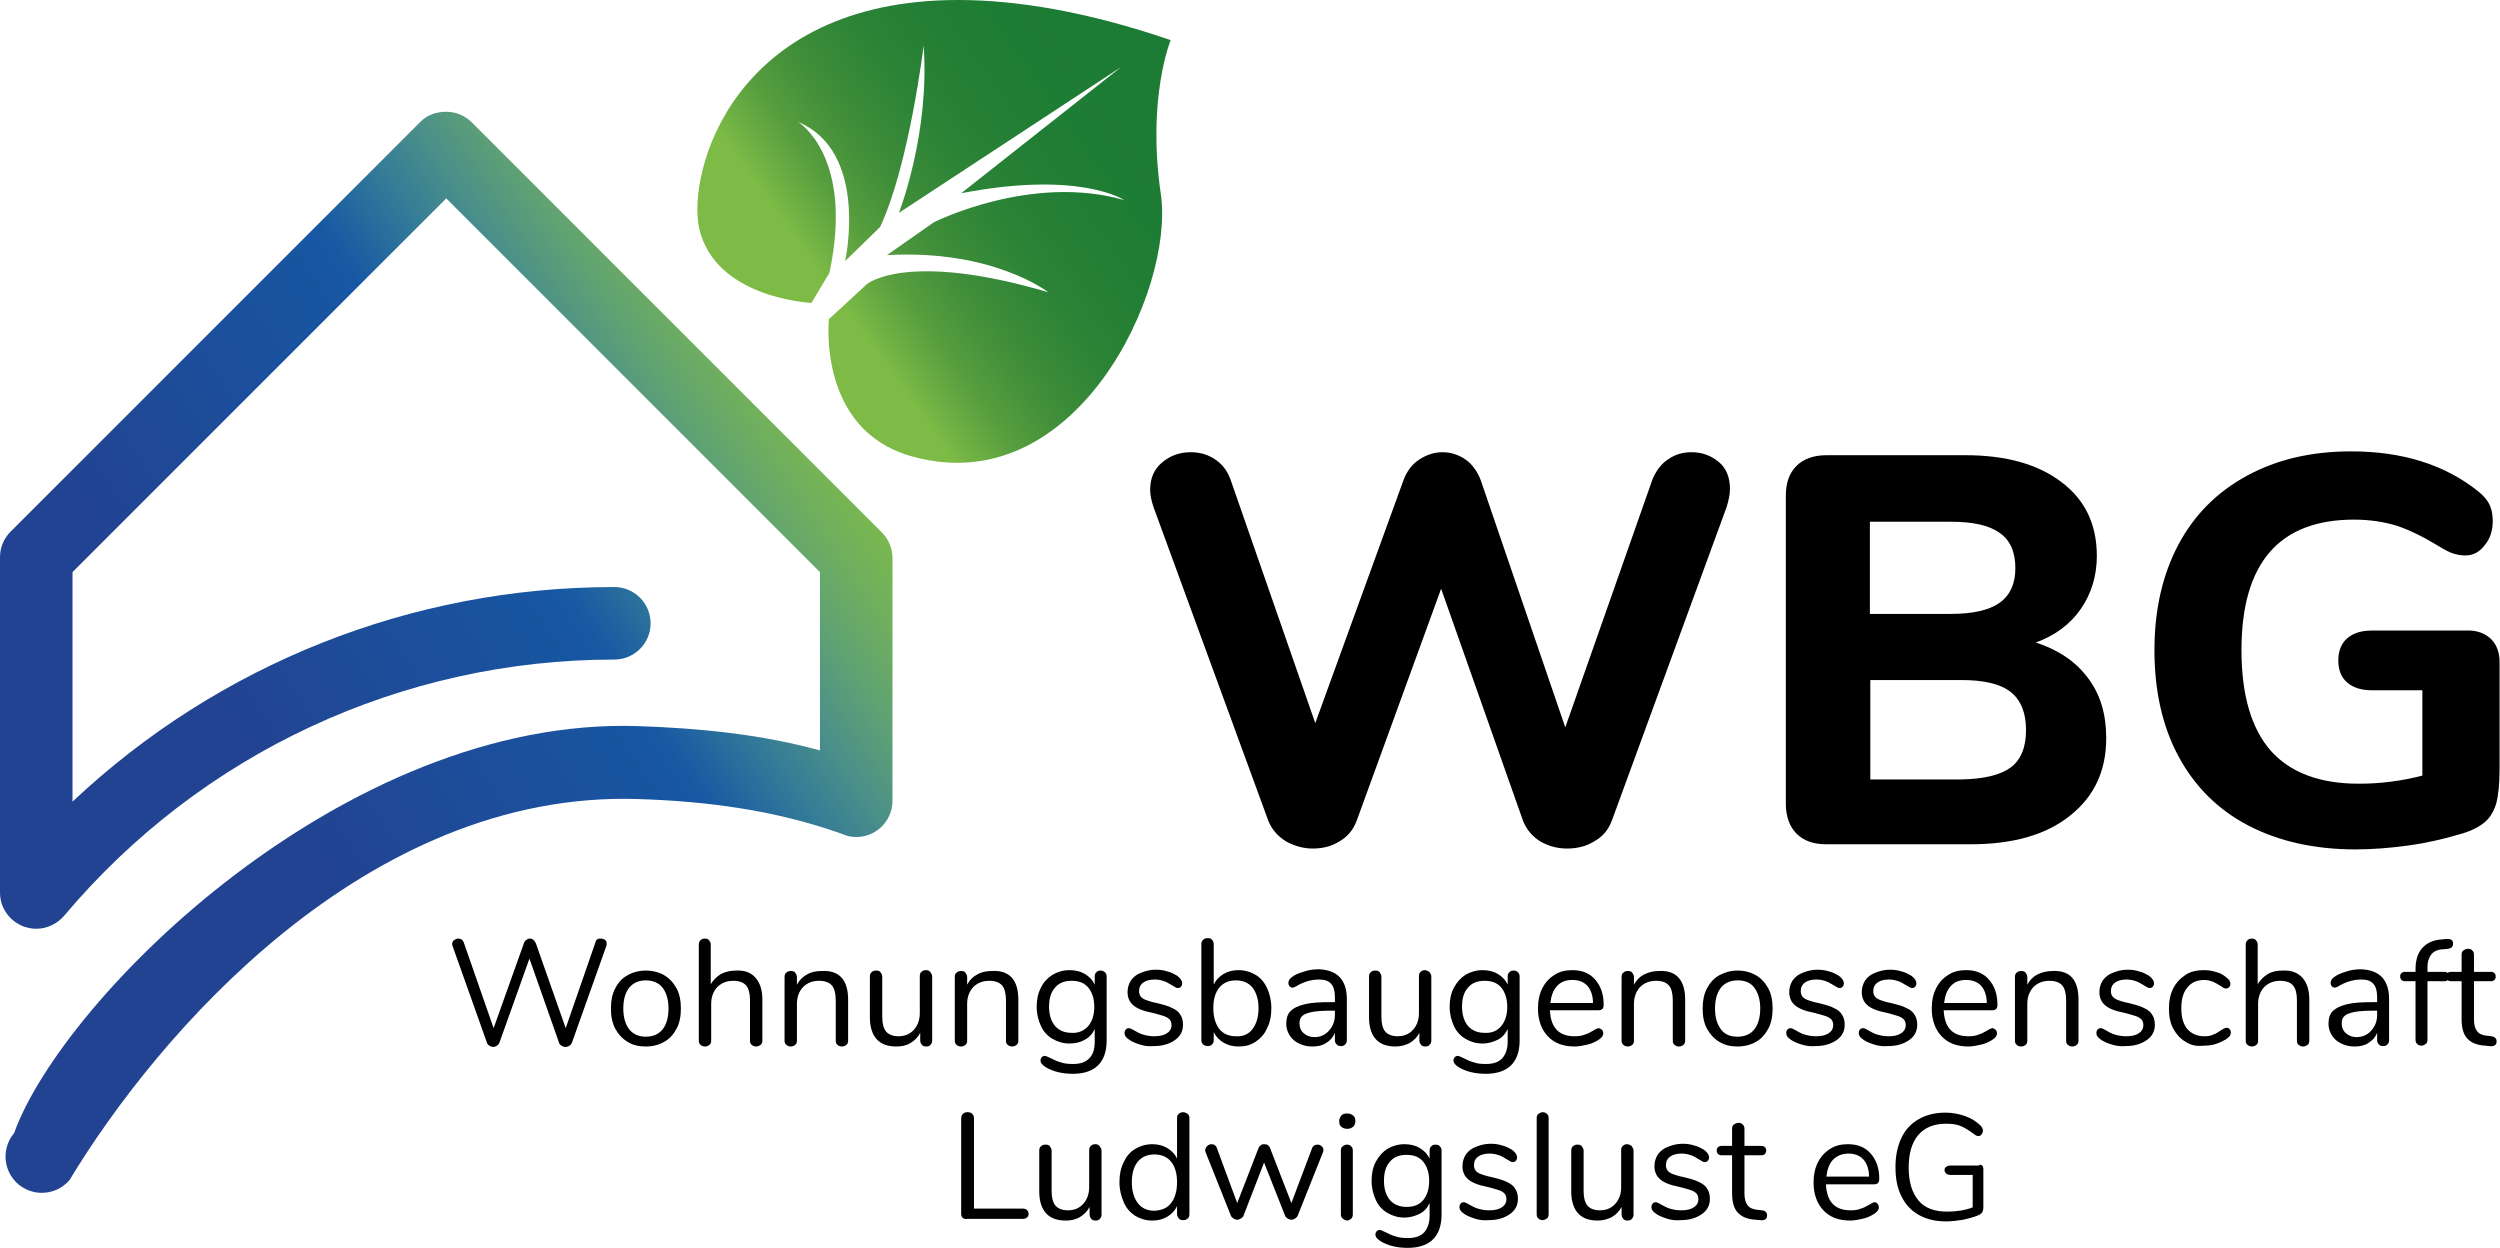 <?xml version="1.0" encoding="UTF-8"?>
<svg xmlns="http://www.w3.org/2000/svg" xmlns:xlink="http://www.w3.org/1999/xlink" version="1.1" id="Ebene_1" x="0px" y="0px" width="586px" height="292.5px" viewBox="0 0 586 292.5" style="enable-background:new 0 0 586 292.5;" xml:space="preserve">
<style type="text/css">
	
		.st0{clip-path:url(#SVGID_00000017485569430500786200000005374162213522219665_);fill:url(#SVGID_00000056389361829497598410000016284364430618309552_);}
	
		.st1{clip-path:url(#SVGID_00000017518547851900823990000002163270129524307892_);fill:url(#SVGID_00000024688707264738065130000012136716545738446761_);}
</style>
<g>
	<g>
		<path d="M391.1,107.6c1.6-1.1,3.4-1.6,5.4-1.6c2.5,0,4.6,0.8,6.4,2.3c1.8,1.5,2.6,3.7,2.6,6.3c0,1.3-0.3,2.7-0.8,4.3l-26.9,73.5    c-0.8,2.1-2.1,3.7-4.1,4.8c-1.9,1.2-4.1,1.7-6.4,1.7c-2.3,0-4.4-0.6-6.3-1.7c-1.9-1.2-3.2-2.8-4-4.8L337.8,138L318,192.4    c-0.8,2.1-2.1,3.7-4,4.8c-1.9,1.2-4,1.7-6.3,1.7c-2.2,0-4.3-0.6-6.3-1.7c-1.9-1.2-3.3-2.8-4.1-4.8l-26.9-73.5    c-0.5-1.5-0.8-2.8-0.8-4.1c0-2.7,0.9-4.8,2.8-6.4c1.9-1.6,4.1-2.4,6.7-2.4c2.1,0,3.9,0.5,5.6,1.6c1.7,1.1,2.9,2.6,3.7,4.7    l19.9,57.2l20.7-57c0.8-2.1,2-3.7,3.7-4.8c1.7-1.1,3.5-1.7,5.4-1.7c2,0,3.8,0.6,5.4,1.7c1.6,1.1,2.8,2.8,3.6,4.9l19.8,57.9    l20.5-58.3C388.3,110.2,389.5,108.6,391.1,107.6z"></path>
		<path d="M489.4,158.9c2.9,3.8,4.3,8.5,4.3,14.1c0,7.7-2.8,13.7-8.5,18.2c-5.6,4.5-13.4,6.7-23.3,6.7h-33.8c-3,0-5.3-0.8-7-2.5    c-1.6-1.6-2.5-4-2.5-7v-72.2c0-3,0.8-5.3,2.5-7c1.6-1.6,4-2.5,7-2.5h32.6c9.5,0,17,2.1,22.5,6.3c5.6,4.2,8.3,10,8.3,17.3    c0,4.7-1.3,8.9-3.8,12.5c-2.5,3.6-6.1,6.2-10.5,7.8C482.4,152.3,486.5,155,489.4,158.9z M438.3,143.9h19c5.2,0,9-0.9,11.4-2.6    c2.5-1.8,3.7-4.5,3.7-8.1c0-3.8-1.2-6.6-3.7-8.3c-2.5-1.8-6.3-2.6-11.4-2.6h-19V143.9z M471.3,179.9c2.4-1.8,3.6-4.7,3.6-8.8    c0-4-1.2-7-3.6-8.9c-2.4-1.9-6.3-2.8-11.6-2.8h-21.3v23.3h21.3C465,182.6,468.8,181.7,471.3,179.9z"></path>
		<path d="M583.8,149.7c1.4,1.3,2.1,3.2,2.1,5.5v25.2c0,3.4-0.3,6.1-0.8,8c-0.6,1.9-1.5,3.4-2.9,4.5c-1.4,1.1-3.4,2.1-6.2,2.8    c-3.4,1-7.2,1.9-11.6,2.5c-4.4,0.6-8.5,0.9-12.3,0.9c-9.6,0-18-1.9-25.1-5.6c-7.1-3.7-12.5-9.1-16.3-16.1c-3.8-7-5.7-15.4-5.7-25    c0-9.5,1.9-17.7,5.6-24.7c3.7-7,9.1-12.4,16.1-16.2c7-3.8,15.1-5.7,24.4-5.7c12,0,21.9,3.1,29.7,9.3c1.3,1,2.2,2.1,2.7,3.1    c0.5,1,0.8,2.3,0.8,3.9c0,2.2-0.6,4.2-1.9,5.7c-1.2,1.6-2.7,2.4-4.5,2.4c-1.1,0-2.1-0.2-3-0.5c-0.9-0.3-2-0.9-3.3-1.7    c-3.6-2.2-6.9-3.8-9.9-4.8c-3-0.9-6.3-1.4-9.9-1.4c-17.6,0-26.4,10.2-26.4,30.6c0,10.5,2.3,18.3,6.8,23.5    c4.6,5.2,11.5,7.8,20.7,7.8c5,0,9.9-0.6,14.9-1.9v-20H556c-2.5,0-4.4-0.6-5.8-1.8c-1.4-1.2-2.1-2.9-2.1-5.2c0-2.2,0.7-4,2.1-5.2    c1.4-1.2,3.3-1.8,5.8-1.8h22.1C580.5,147.7,582.4,148.4,583.8,149.7z"></path>
	</g>
	<g>
		<path d="M140,220.2c0.2-0.2,0.5-0.2,0.8-0.2c0.4,0,0.7,0.1,1,0.3c0.3,0.2,0.4,0.5,0.4,0.9c0,0.2,0,0.4-0.1,0.6l-8,22.5    c-0.1,0.3-0.3,0.6-0.6,0.8s-0.6,0.3-1,0.3c-0.3,0-0.6-0.1-0.9-0.3c-0.3-0.2-0.5-0.4-0.6-0.8l-6.9-19.6l-7,19.6    c-0.1,0.3-0.3,0.6-0.6,0.8s-0.6,0.3-0.9,0.3s-0.6-0.1-0.9-0.3s-0.5-0.4-0.6-0.8l-8-22.5c-0.1-0.2-0.1-0.4-0.1-0.5    c0-0.4,0.1-0.7,0.4-0.9c0.3-0.2,0.6-0.4,1-0.4c0.3,0,0.5,0.1,0.8,0.2c0.2,0.2,0.4,0.4,0.5,0.7l7,20.1l7.1-19.9    c0.1-0.4,0.3-0.6,0.6-0.8c0.3-0.2,0.5-0.3,0.8-0.3c0.3,0,0.6,0.1,0.8,0.3c0.3,0.2,0.4,0.5,0.6,0.8l7,19.9l7-20.2    C139.6,220.6,139.8,220.3,140,220.2z"></path>
		<path d="M147.1,244.2c-1.2-0.7-2.2-1.8-2.9-3.1c-0.7-1.4-1-2.9-1-4.7s0.3-3.4,1-4.7c0.7-1.4,1.6-2.4,2.9-3.1    c1.2-0.7,2.7-1.1,4.3-1.1s3.1,0.4,4.3,1.1c1.2,0.7,2.2,1.8,2.9,3.1s1,2.9,1,4.7s-0.3,3.4-1,4.7s-1.6,2.4-2.9,3.1    c-1.2,0.7-2.7,1.1-4.3,1.1S148.3,245,147.1,244.2z M155.3,241.3c0.9-1.1,1.4-2.8,1.4-4.9c0-2.1-0.5-3.7-1.4-4.9    c-0.9-1.1-2.2-1.7-3.9-1.7c-1.7,0-3,0.6-3.9,1.7s-1.4,2.8-1.4,4.9c0,2.1,0.5,3.7,1.4,4.9c0.9,1.1,2.2,1.7,3.9,1.7    C153.1,243,154.4,242.4,155.3,241.3z"></path>
		<path d="M177.1,229.2c1,1.1,1.6,2.8,1.6,5.1v9.6c0,0.4-0.1,0.8-0.4,1c-0.3,0.2-0.6,0.4-1,0.4c-0.4,0-0.8-0.1-1.1-0.4    c-0.3-0.2-0.4-0.6-0.4-1v-9.5c0-1.5-0.3-2.7-0.9-3.4c-0.6-0.7-1.6-1.1-3-1.1c-1.6,0-2.8,0.5-3.8,1.5c-0.9,1-1.4,2.3-1.4,3.9v8.6    c0,0.4-0.1,0.8-0.4,1c-0.2,0.2-0.6,0.4-1,0.4s-0.8-0.1-1.1-0.4c-0.3-0.2-0.4-0.6-0.4-1v-22.5c0-0.4,0.1-0.7,0.4-1    c0.3-0.3,0.6-0.4,1-0.4c0.4,0,0.8,0.1,1,0.4c0.2,0.2,0.4,0.6,0.4,1v9.3c0.6-1,1.4-1.8,2.4-2.4c1-0.5,2.2-0.8,3.5-0.8    C174.6,227.4,176.1,228,177.1,229.2z"></path>
		<path d="M198.8,234.3v9.6c0,0.4-0.1,0.8-0.4,1c-0.2,0.2-0.6,0.4-1,0.4s-0.8-0.1-1.1-0.4c-0.3-0.2-0.4-0.6-0.4-1v-9.4    c0-1.6-0.3-2.8-0.9-3.5c-0.6-0.7-1.6-1.1-3-1.1c-1.6,0-2.8,0.5-3.8,1.5c-0.9,1-1.4,2.3-1.4,3.9v8.6c0,0.4-0.1,0.8-0.4,1    c-0.2,0.2-0.6,0.4-1,0.4s-0.8-0.1-1.1-0.4c-0.3-0.2-0.4-0.6-0.4-1v-14.9c0-0.4,0.1-0.8,0.4-1c0.3-0.3,0.6-0.4,1.1-0.4    c0.4,0,0.8,0.1,1,0.4c0.2,0.3,0.4,0.6,0.4,1v1.8c0.6-1.1,1.4-1.9,2.4-2.4c1-0.6,2.2-0.8,3.5-0.8    C196.7,227.4,198.8,229.7,198.8,234.3z"></path>
		<path d="M218.1,227.9c0.2,0.3,0.4,0.6,0.4,1v15c0,0.4-0.1,0.7-0.4,1c-0.2,0.3-0.6,0.4-1,0.4c-0.4,0-0.8-0.1-1-0.4    c-0.2-0.2-0.4-0.6-0.4-1v-1.8c-0.5,1-1.3,1.8-2.3,2.4s-2.1,0.8-3.3,0.8c-2.1,0-3.6-0.6-4.6-1.7c-1-1.1-1.6-2.8-1.6-5.1v-9.6    c0-0.4,0.1-0.8,0.4-1c0.3-0.3,0.6-0.4,1.1-0.4s0.8,0.1,1,0.4c0.2,0.3,0.4,0.6,0.4,1v9.5c0,1.5,0.3,2.7,0.9,3.4    c0.6,0.7,1.6,1.1,2.9,1.1c1.5,0,2.7-0.5,3.6-1.5c0.9-1,1.4-2.3,1.4-3.9v-8.7c0-0.4,0.1-0.8,0.4-1c0.3-0.3,0.6-0.4,1.1-0.4    S217.9,227.6,218.1,227.9z"></path>
		<path d="M238.7,234.3v9.6c0,0.4-0.1,0.8-0.4,1c-0.2,0.2-0.6,0.4-1,0.4s-0.8-0.1-1.1-0.4c-0.3-0.2-0.4-0.6-0.4-1v-9.4    c0-1.6-0.3-2.8-0.9-3.5c-0.6-0.7-1.6-1.1-3-1.1c-1.6,0-2.8,0.5-3.8,1.5c-0.9,1-1.4,2.3-1.4,3.9v8.6c0,0.4-0.1,0.8-0.4,1    c-0.2,0.2-0.6,0.4-1,0.4s-0.8-0.1-1.1-0.4c-0.3-0.2-0.4-0.6-0.4-1v-14.9c0-0.4,0.1-0.8,0.4-1c0.3-0.3,0.6-0.4,1.1-0.4    c0.4,0,0.8,0.1,1,0.4c0.2,0.3,0.4,0.6,0.4,1v1.8c0.6-1.1,1.4-1.9,2.4-2.4c1-0.6,2.2-0.8,3.5-0.8    C236.6,227.4,238.7,229.7,238.7,234.3z"></path>
		<path d="M259,227.9c0.3,0.3,0.4,0.6,0.4,1v15c0,2.6-0.7,4.5-2,5.8c-1.3,1.3-3.3,2-5.9,2c-2.5,0-4.6-0.5-6.3-1.5    c-0.8-0.5-1.3-1-1.3-1.6c0-0.3,0.1-0.6,0.3-0.8c0.2-0.2,0.4-0.3,0.7-0.3c0.2,0,0.7,0.2,1.3,0.5c0.8,0.4,1.6,0.8,2.4,1    c0.8,0.3,1.8,0.4,2.9,0.4c1.7,0,2.9-0.4,3.8-1.3s1.3-2.2,1.3-3.9v-3c-0.5,1.1-1.3,2-2.3,2.5c-1,0.6-2.2,0.9-3.6,0.9    c-1.5,0-2.8-0.4-4-1.1c-1.2-0.7-2.1-1.7-2.7-3c-0.6-1.3-1-2.8-1-4.5c0-1.7,0.3-3.2,1-4.5c0.6-1.3,1.6-2.3,2.7-3    c1.2-0.7,2.5-1.1,4-1.1c1.4,0,2.6,0.3,3.6,0.9c1,0.6,1.8,1.4,2.3,2.5v-1.9c0-0.4,0.1-0.8,0.4-1c0.2-0.3,0.6-0.4,1-0.4    C258.3,227.5,258.7,227.6,259,227.9z M255.1,240.5c0.9-1.1,1.4-2.6,1.4-4.5c0-1.9-0.5-3.4-1.4-4.5c-0.9-1.1-2.2-1.6-3.9-1.6    c-1.7,0-3,0.5-3.9,1.6c-1,1.1-1.4,2.6-1.4,4.5c0,1.9,0.5,3.4,1.4,4.5c1,1.1,2.3,1.6,3.9,1.6C252.8,242.2,254.1,241.6,255.1,240.5z    "></path>
		<path d="M267.4,244.9c-1-0.3-1.8-0.6-2.6-1.1c-0.4-0.3-0.7-0.5-0.9-0.8c-0.2-0.2-0.3-0.5-0.3-0.9c0-0.3,0.1-0.6,0.3-0.8    s0.4-0.3,0.7-0.3c0.3,0,0.7,0.2,1.2,0.5c0.7,0.4,1.4,0.8,2.1,1c0.7,0.2,1.6,0.4,2.6,0.4c1.3,0,2.3-0.2,3-0.7    c0.7-0.4,1.1-1.1,1.1-1.9c0-0.5-0.1-0.9-0.4-1.3c-0.3-0.3-0.7-0.6-1.3-0.8c-0.6-0.2-1.6-0.5-2.8-0.8c-2.1-0.4-3.6-1-4.5-1.8    c-0.9-0.8-1.3-1.8-1.3-3.1c0-1,0.3-1.9,0.8-2.7c0.6-0.8,1.3-1.4,2.4-1.8c1-0.4,2.1-0.7,3.4-0.7c0.9,0,1.8,0.1,2.7,0.4    c0.9,0.2,1.6,0.6,2.3,1c0.8,0.6,1.2,1.2,1.2,1.8c0,0.3-0.1,0.6-0.3,0.8c-0.2,0.2-0.4,0.3-0.7,0.3c-0.3,0-0.7-0.2-1.3-0.6    c-0.7-0.4-1.3-0.8-1.9-1c-0.6-0.2-1.3-0.4-2.2-0.4c-1.1,0-2,0.2-2.7,0.7s-1,1.2-1,2c0,0.5,0.1,0.9,0.4,1.3s0.7,0.6,1.2,0.8    c0.6,0.2,1.4,0.5,2.5,0.7c1.6,0.4,2.8,0.7,3.7,1.2c0.9,0.4,1.5,0.9,1.9,1.6c0.4,0.6,0.6,1.4,0.6,2.3c0,1.5-0.6,2.7-1.9,3.6    s-2.9,1.4-4.9,1.4C269.4,245.3,268.3,245.2,267.4,244.9z"></path>
		<path d="M294.3,228.5c1.2,0.7,2.1,1.8,2.7,3.1c0.6,1.3,1,2.9,1,4.7c0,1.8-0.3,3.4-1,4.7c-0.6,1.4-1.5,2.4-2.7,3.2    c-1.2,0.8-2.5,1.1-4,1.1c-1.3,0-2.5-0.3-3.5-0.9c-1-0.6-1.8-1.4-2.3-2.5v1.9c0,0.4-0.1,0.8-0.4,1c-0.2,0.3-0.6,0.4-1,0.4    s-0.8-0.1-1.1-0.4c-0.3-0.3-0.4-0.6-0.4-1v-22.5c0-0.4,0.1-0.7,0.4-1c0.3-0.3,0.6-0.4,1.1-0.4s0.8,0.1,1,0.4    c0.2,0.2,0.4,0.6,0.4,1v9.5c0.5-1.1,1.3-1.9,2.3-2.5c1-0.6,2.2-0.9,3.5-0.9C291.8,227.4,293.1,227.8,294.3,228.5z M293.6,241.2    c0.9-1.2,1.4-2.8,1.4-4.9c0-2-0.5-3.6-1.4-4.8c-0.9-1.1-2.2-1.7-3.9-1.7c-1.7,0-3,0.6-3.9,1.7c-0.9,1.1-1.4,2.7-1.4,4.8    s0.5,3.7,1.4,4.9c0.9,1.1,2.2,1.7,3.9,1.7C291.4,243,292.7,242.4,293.6,241.2z"></path>
		<path d="M315.7,234.2v9.6c0,0.4-0.1,0.8-0.4,1c-0.2,0.3-0.6,0.4-1,0.4c-0.4,0-0.8-0.1-1-0.4c-0.3-0.3-0.4-0.6-0.4-1v-1.7    c-0.4,1-1.1,1.8-2.1,2.4c-0.9,0.6-2,0.8-3.2,0.8c-1.1,0-2.1-0.2-3.1-0.7c-0.9-0.4-1.7-1.1-2.2-1.9c-0.5-0.8-0.8-1.7-0.8-2.7    c0-1.3,0.3-2.3,1-3c0.7-0.7,1.7-1.2,3.3-1.6s3.6-0.5,6.3-0.5h0.8v-1.2c0-1.4-0.3-2.5-0.9-3.1c-0.6-0.7-1.5-1-2.8-1    c-1.6,0-3.2,0.4-4.9,1.3c-0.6,0.4-1.1,0.6-1.3,0.6c-0.3,0-0.5-0.1-0.7-0.3c-0.2-0.2-0.3-0.5-0.3-0.8c0-0.3,0.1-0.6,0.3-0.9    c0.2-0.2,0.5-0.5,1-0.8c0.8-0.5,1.8-0.8,2.8-1.1c1-0.3,2.1-0.4,3.1-0.4C313.5,227.4,315.7,229.7,315.7,234.2z M311.5,241.6    c0.9-1,1.4-2.2,1.4-3.7v-1h-0.6c-2.1,0-3.7,0.1-4.7,0.3s-1.9,0.5-2.3,0.9c-0.5,0.4-0.7,1-0.7,1.8c0,0.9,0.3,1.7,1,2.3    c0.7,0.6,1.5,0.9,2.5,0.9C309.5,243.1,310.6,242.6,311.5,241.6z"></path>
		<path d="M335.1,227.9c0.2,0.3,0.4,0.6,0.4,1v15c0,0.4-0.1,0.7-0.4,1c-0.2,0.3-0.6,0.4-1,0.4c-0.4,0-0.8-0.1-1-0.4    c-0.2-0.2-0.4-0.6-0.4-1v-1.8c-0.5,1-1.3,1.8-2.3,2.4c-1,0.5-2.1,0.8-3.3,0.8c-2.1,0-3.6-0.6-4.6-1.7c-1-1.1-1.6-2.8-1.6-5.1v-9.6    c0-0.4,0.1-0.8,0.4-1c0.3-0.3,0.6-0.4,1.1-0.4c0.4,0,0.8,0.1,1,0.4c0.2,0.3,0.4,0.6,0.4,1v9.5c0,1.5,0.3,2.7,0.9,3.4    c0.6,0.7,1.6,1.1,2.9,1.1c1.5,0,2.7-0.5,3.6-1.5c0.9-1,1.4-2.3,1.4-3.9v-8.7c0-0.4,0.1-0.8,0.4-1c0.3-0.3,0.6-0.4,1.1-0.4    C334.5,227.5,334.8,227.6,335.1,227.9z"></path>
		<path d="M355.8,227.9c0.3,0.3,0.4,0.6,0.4,1v15c0,2.6-0.7,4.5-2,5.8c-1.3,1.3-3.3,2-5.9,2c-2.5,0-4.6-0.5-6.3-1.5    c-0.8-0.5-1.3-1-1.3-1.6c0-0.3,0.1-0.6,0.3-0.8c0.2-0.2,0.4-0.3,0.7-0.3c0.2,0,0.7,0.2,1.3,0.5c0.8,0.4,1.6,0.8,2.4,1    c0.8,0.3,1.8,0.4,2.9,0.4c1.7,0,2.9-0.4,3.8-1.3c0.8-0.9,1.3-2.2,1.3-3.9v-3c-0.5,1.1-1.3,2-2.3,2.5s-2.2,0.9-3.6,0.9    c-1.5,0-2.8-0.4-4-1.1c-1.2-0.7-2.1-1.7-2.7-3c-0.6-1.3-1-2.8-1-4.5c0-1.7,0.3-3.2,1-4.5s1.6-2.3,2.7-3c1.2-0.7,2.5-1.1,4-1.1    c1.4,0,2.6,0.3,3.6,0.9c1,0.6,1.8,1.4,2.3,2.5v-1.9c0-0.4,0.1-0.8,0.4-1c0.2-0.3,0.6-0.4,1-0.4    C355.2,227.5,355.5,227.6,355.8,227.9z M351.9,240.5c0.9-1.1,1.4-2.6,1.4-4.5c0-1.9-0.5-3.4-1.4-4.5c-0.9-1.1-2.2-1.6-3.9-1.6    s-3,0.5-3.9,1.6c-1,1.1-1.4,2.6-1.4,4.5c0,1.9,0.5,3.4,1.4,4.5c1,1.1,2.3,1.6,3.9,1.6C349.7,242.2,351,241.6,351.9,240.5z"></path>
		<path d="M375.5,241.4c0.2,0.2,0.3,0.5,0.3,0.8c0,0.6-0.4,1.1-1.2,1.6c-0.8,0.5-1.7,0.9-2.7,1.1c-0.9,0.2-1.9,0.4-2.8,0.4    c-2.7,0-4.8-0.8-6.3-2.4c-1.5-1.6-2.3-3.8-2.3-6.5c0-1.8,0.3-3.3,1-4.7s1.6-2.4,2.9-3.2c1.2-0.8,2.6-1.1,4.2-1.1    c2.2,0,4,0.7,5.3,2.2c1.3,1.5,2,3.4,2,5.9c0,0.5-0.1,0.8-0.3,1c-0.2,0.2-0.5,0.3-0.9,0.3h-11.4c0.2,4.1,2.1,6.1,5.8,6.1    c0.9,0,1.7-0.1,2.4-0.4c0.7-0.2,1.4-0.6,2.1-1c0.6-0.4,1-0.5,1.2-0.5C375.1,241.1,375.3,241.2,375.5,241.4z M365,231.1    c-0.9,0.9-1.4,2.3-1.6,4h10c0-1.7-0.5-3.1-1.3-4c-0.8-0.9-2-1.4-3.5-1.4C367.1,229.7,365.9,230.1,365,231.1z"></path>
		<path d="M395,234.3v9.6c0,0.4-0.1,0.8-0.4,1c-0.2,0.2-0.6,0.4-1,0.4c-0.4,0-0.8-0.1-1.1-0.4c-0.3-0.2-0.4-0.6-0.4-1v-9.4    c0-1.6-0.3-2.8-0.9-3.5c-0.6-0.7-1.6-1.1-3-1.1c-1.6,0-2.8,0.5-3.8,1.5c-0.9,1-1.4,2.3-1.4,3.9v8.6c0,0.4-0.1,0.8-0.4,1    c-0.2,0.2-0.6,0.4-1,0.4c-0.4,0-0.8-0.1-1.1-0.4c-0.3-0.2-0.4-0.6-0.4-1v-14.9c0-0.4,0.1-0.8,0.4-1c0.3-0.3,0.6-0.4,1.1-0.4    c0.4,0,0.8,0.1,1,0.4c0.2,0.3,0.4,0.6,0.4,1v1.8c0.6-1.1,1.4-1.9,2.4-2.4s2.2-0.8,3.5-0.8C392.9,227.4,395,229.7,395,234.3z"></path>
		<path d="M403,244.2c-1.2-0.7-2.2-1.8-2.9-3.1s-1-2.9-1-4.7s0.3-3.4,1-4.7s1.6-2.4,2.9-3.1s2.7-1.1,4.3-1.1c1.6,0,3.1,0.4,4.3,1.1    s2.2,1.8,2.9,3.1s1,2.9,1,4.7s-0.3,3.4-1,4.7s-1.6,2.4-2.9,3.1c-1.2,0.7-2.7,1.1-4.3,1.1C405.7,245.3,404.3,245,403,244.2z     M411.2,241.3c0.9-1.1,1.4-2.8,1.4-4.9c0-2.1-0.5-3.7-1.4-4.9s-2.2-1.7-3.9-1.7s-3,0.6-3.9,1.7s-1.4,2.8-1.4,4.9    c0,2.1,0.5,3.7,1.4,4.9s2.2,1.7,3.9,1.7C409,243,410.3,242.4,411.2,241.3z"></path>
		<path d="M422.5,244.9c-1-0.3-1.8-0.6-2.6-1.1c-0.4-0.3-0.7-0.5-0.9-0.8c-0.2-0.2-0.3-0.5-0.3-0.9c0-0.3,0.1-0.6,0.3-0.8    s0.4-0.3,0.7-0.3c0.3,0,0.7,0.2,1.2,0.5c0.7,0.4,1.4,0.8,2.1,1c0.7,0.2,1.6,0.4,2.6,0.4c1.3,0,2.3-0.2,3-0.7    c0.7-0.4,1.1-1.1,1.1-1.9c0-0.5-0.1-0.9-0.4-1.3c-0.3-0.3-0.7-0.6-1.3-0.8c-0.6-0.2-1.6-0.5-2.8-0.8c-2.1-0.4-3.6-1-4.5-1.8    c-0.9-0.8-1.3-1.8-1.3-3.1c0-1,0.3-1.9,0.8-2.7c0.6-0.8,1.3-1.4,2.4-1.8c1-0.4,2.1-0.7,3.4-0.7c0.9,0,1.8,0.1,2.7,0.4    c0.9,0.2,1.6,0.6,2.3,1c0.8,0.6,1.2,1.2,1.2,1.8c0,0.3-0.1,0.6-0.3,0.8c-0.2,0.2-0.4,0.3-0.7,0.3c-0.3,0-0.7-0.2-1.3-0.6    c-0.7-0.4-1.3-0.8-1.9-1c-0.6-0.2-1.3-0.4-2.2-0.4c-1.1,0-2,0.2-2.7,0.7c-0.7,0.5-1,1.2-1,2c0,0.5,0.1,0.9,0.4,1.3    c0.2,0.3,0.7,0.6,1.2,0.8c0.6,0.2,1.4,0.5,2.5,0.7c1.6,0.4,2.8,0.7,3.7,1.2c0.9,0.4,1.5,0.9,1.9,1.6c0.4,0.6,0.6,1.4,0.6,2.3    c0,1.5-0.6,2.7-1.9,3.6s-2.9,1.4-4.9,1.4C424.5,245.3,423.5,245.2,422.5,244.9z"></path>
		<path d="M439.5,244.9c-1-0.3-1.8-0.6-2.6-1.1c-0.4-0.3-0.7-0.5-0.9-0.8c-0.2-0.2-0.3-0.5-0.3-0.9c0-0.3,0.1-0.6,0.3-0.8    s0.4-0.3,0.7-0.3c0.3,0,0.7,0.2,1.2,0.5c0.7,0.4,1.4,0.8,2.1,1c0.7,0.2,1.6,0.4,2.6,0.4c1.3,0,2.3-0.2,3-0.7    c0.7-0.4,1.1-1.1,1.1-1.9c0-0.5-0.1-0.9-0.4-1.3c-0.3-0.3-0.7-0.6-1.3-0.8c-0.6-0.2-1.6-0.5-2.8-0.8c-2.1-0.4-3.6-1-4.5-1.8    c-0.9-0.8-1.3-1.8-1.3-3.1c0-1,0.3-1.9,0.8-2.7c0.6-0.8,1.3-1.4,2.4-1.8c1-0.4,2.1-0.7,3.4-0.7c0.9,0,1.8,0.1,2.7,0.4    c0.9,0.2,1.6,0.6,2.3,1c0.8,0.6,1.2,1.2,1.2,1.8c0,0.3-0.1,0.6-0.3,0.8c-0.2,0.2-0.4,0.3-0.7,0.3c-0.3,0-0.7-0.2-1.3-0.6    c-0.7-0.4-1.3-0.8-1.9-1c-0.6-0.2-1.3-0.4-2.2-0.4c-1.1,0-2,0.2-2.7,0.7c-0.7,0.5-1,1.2-1,2c0,0.5,0.1,0.9,0.4,1.3    c0.2,0.3,0.7,0.6,1.2,0.8c0.6,0.2,1.4,0.5,2.5,0.7c1.6,0.4,2.8,0.7,3.7,1.2c0.9,0.4,1.5,0.9,1.9,1.6c0.4,0.6,0.6,1.4,0.6,2.3    c0,1.5-0.6,2.7-1.9,3.6s-2.9,1.4-4.9,1.4C441.5,245.3,440.5,245.2,439.5,244.9z"></path>
		<path d="M467.8,241.4c0.2,0.2,0.3,0.5,0.3,0.8c0,0.6-0.4,1.1-1.2,1.6c-0.8,0.5-1.7,0.9-2.7,1.1c-0.9,0.2-1.9,0.4-2.8,0.4    c-2.7,0-4.8-0.8-6.3-2.4c-1.5-1.6-2.3-3.8-2.3-6.5c0-1.8,0.3-3.3,1-4.7s1.6-2.4,2.9-3.2c1.2-0.8,2.6-1.1,4.2-1.1    c2.2,0,4,0.7,5.3,2.2c1.3,1.5,2,3.4,2,5.9c0,0.5-0.1,0.8-0.3,1c-0.2,0.2-0.5,0.3-0.9,0.3h-11.4c0.2,4.1,2.1,6.1,5.8,6.1    c0.9,0,1.7-0.1,2.4-0.4c0.7-0.2,1.4-0.6,2.1-1c0.6-0.4,1-0.5,1.2-0.5C467.3,241.1,467.6,241.2,467.8,241.4z M457.3,231.1    c-0.9,0.9-1.4,2.3-1.6,4h10c0-1.7-0.5-3.1-1.3-4c-0.8-0.9-2-1.4-3.5-1.4C459.4,229.7,458.2,230.1,457.3,231.1z"></path>
		<path d="M487.2,234.3v9.6c0,0.4-0.1,0.8-0.4,1c-0.2,0.2-0.6,0.4-1,0.4c-0.4,0-0.8-0.1-1.1-0.4c-0.3-0.2-0.4-0.6-0.4-1v-9.4    c0-1.6-0.3-2.8-0.9-3.5c-0.6-0.7-1.6-1.1-3-1.1c-1.6,0-2.8,0.5-3.8,1.5c-0.9,1-1.4,2.3-1.4,3.9v8.6c0,0.4-0.1,0.8-0.4,1    c-0.2,0.2-0.6,0.4-1,0.4c-0.4,0-0.8-0.1-1.1-0.4c-0.3-0.2-0.4-0.6-0.4-1v-14.9c0-0.4,0.1-0.8,0.4-1c0.3-0.3,0.6-0.4,1.1-0.4    c0.4,0,0.8,0.1,1,0.4c0.2,0.3,0.4,0.6,0.4,1v1.8c0.6-1.1,1.4-1.9,2.4-2.4s2.2-0.8,3.5-0.8C485.2,227.4,487.2,229.7,487.2,234.3z"></path>
		<path d="M495.2,244.9c-1-0.3-1.8-0.6-2.6-1.1c-0.4-0.3-0.7-0.5-0.9-0.8c-0.2-0.2-0.3-0.5-0.3-0.9c0-0.3,0.1-0.6,0.3-0.8    s0.4-0.3,0.7-0.3c0.3,0,0.7,0.2,1.2,0.5c0.7,0.4,1.4,0.8,2.1,1c0.7,0.2,1.6,0.4,2.6,0.4c1.3,0,2.3-0.2,3-0.7    c0.7-0.4,1.1-1.1,1.1-1.9c0-0.5-0.1-0.9-0.4-1.3c-0.3-0.3-0.7-0.6-1.3-0.8c-0.6-0.2-1.6-0.5-2.8-0.8c-2.1-0.4-3.6-1-4.5-1.8    c-0.9-0.8-1.3-1.8-1.3-3.1c0-1,0.3-1.9,0.8-2.7c0.6-0.8,1.3-1.4,2.4-1.8c1-0.4,2.1-0.7,3.4-0.7c0.9,0,1.8,0.1,2.7,0.4    c0.9,0.2,1.6,0.6,2.3,1c0.8,0.6,1.2,1.2,1.2,1.8c0,0.3-0.1,0.6-0.3,0.8c-0.2,0.2-0.4,0.3-0.7,0.3c-0.3,0-0.7-0.2-1.3-0.6    c-0.7-0.4-1.3-0.8-1.9-1c-0.6-0.2-1.3-0.4-2.2-0.4c-1.1,0-2,0.2-2.7,0.7c-0.7,0.5-1,1.2-1,2c0,0.5,0.1,0.9,0.4,1.3    c0.2,0.3,0.7,0.6,1.2,0.8c0.6,0.2,1.4,0.5,2.5,0.7c1.6,0.4,2.8,0.7,3.7,1.2c0.9,0.4,1.5,0.9,1.9,1.6c0.4,0.6,0.6,1.4,0.6,2.3    c0,1.5-0.6,2.7-1.9,3.6s-2.9,1.4-4.9,1.4C497.2,245.3,496.2,245.2,495.2,244.9z"></path>
		<path d="M512.3,244.2c-1.2-0.7-2.2-1.8-2.9-3.1s-1-2.9-1-4.7s0.3-3.3,1-4.7c0.7-1.4,1.7-2.4,2.9-3.2c1.2-0.8,2.7-1.1,4.3-1.1    c0.9,0,1.8,0.1,2.7,0.4c0.9,0.2,1.7,0.6,2.3,1.1c0.4,0.3,0.7,0.6,0.9,0.8c0.2,0.3,0.3,0.6,0.3,0.9s-0.1,0.6-0.3,0.8    c-0.2,0.2-0.4,0.3-0.7,0.3c-0.2,0-0.3,0-0.5-0.1c-0.2-0.1-0.3-0.2-0.5-0.3s-0.2-0.2-0.3-0.2c-0.6-0.4-1.2-0.7-1.8-1    c-0.6-0.2-1.2-0.4-2-0.4c-1.7,0-3.1,0.6-4,1.8c-1,1.2-1.4,2.8-1.4,4.9c0,2.1,0.5,3.7,1.4,4.8c1,1.1,2.3,1.7,4,1.7    c0.8,0,1.5-0.1,2.1-0.4c0.6-0.2,1.2-0.6,1.8-1c0.3-0.2,0.5-0.3,0.7-0.4s0.4-0.2,0.6-0.2c0.3,0,0.5,0.1,0.7,0.3    c0.2,0.2,0.3,0.5,0.3,0.8c0,0.3-0.1,0.6-0.2,0.8c-0.2,0.2-0.5,0.5-0.9,0.8c-0.7,0.4-1.5,0.8-2.4,1.1c-0.9,0.3-1.9,0.4-2.8,0.4    C514.9,245.3,513.5,245,512.3,244.2z"></path>
		<path d="M539.7,229.2c1,1.1,1.6,2.8,1.6,5.1v9.6c0,0.4-0.1,0.8-0.4,1c-0.3,0.2-0.6,0.4-1,0.4c-0.4,0-0.8-0.1-1.1-0.4    c-0.3-0.2-0.4-0.6-0.4-1v-9.5c0-1.5-0.3-2.7-0.9-3.4c-0.6-0.7-1.6-1.1-3-1.1c-1.6,0-2.8,0.5-3.8,1.5c-0.9,1-1.4,2.3-1.4,3.9v8.6    c0,0.4-0.1,0.8-0.4,1c-0.2,0.2-0.6,0.4-1,0.4c-0.4,0-0.8-0.1-1.1-0.4c-0.3-0.2-0.4-0.6-0.4-1v-22.5c0-0.4,0.1-0.7,0.4-1    c0.3-0.3,0.6-0.4,1-0.4c0.4,0,0.8,0.1,1,0.4c0.2,0.2,0.4,0.6,0.4,1v9.3c0.6-1,1.4-1.8,2.4-2.4s2.2-0.8,3.5-0.8    C537.1,227.4,538.6,228,539.7,229.2z"></path>
		<path d="M560,234.2v9.6c0,0.4-0.1,0.8-0.4,1c-0.2,0.3-0.6,0.4-1,0.4c-0.4,0-0.8-0.1-1-0.4c-0.3-0.3-0.4-0.6-0.4-1v-1.7    c-0.4,1-1.1,1.8-2.1,2.4c-0.9,0.6-2,0.8-3.2,0.8c-1.1,0-2.1-0.2-3.1-0.7c-0.9-0.4-1.7-1.1-2.2-1.9c-0.5-0.8-0.8-1.7-0.8-2.7    c0-1.3,0.3-2.3,1-3c0.7-0.7,1.7-1.2,3.3-1.6s3.6-0.5,6.3-0.5h0.8v-1.2c0-1.4-0.3-2.5-0.9-3.1c-0.6-0.7-1.5-1-2.8-1    c-1.6,0-3.2,0.4-4.9,1.3c-0.6,0.4-1.1,0.6-1.3,0.6c-0.3,0-0.5-0.1-0.7-0.3c-0.2-0.2-0.3-0.5-0.3-0.8c0-0.3,0.1-0.6,0.3-0.9    c0.2-0.2,0.5-0.5,1-0.8c0.8-0.5,1.8-0.8,2.8-1.1c1-0.3,2.1-0.4,3.1-0.4C557.8,227.4,560,229.7,560,234.2z M555.8,241.6    c0.9-1,1.4-2.2,1.4-3.7v-1h-0.6c-2.1,0-3.7,0.1-4.7,0.3s-1.9,0.5-2.3,0.9c-0.5,0.4-0.7,1-0.7,1.8c0,0.9,0.3,1.7,1,2.3    c0.7,0.6,1.5,0.9,2.5,0.9C553.7,243.1,554.9,242.6,555.8,241.6z"></path>
		<path d="M570,223.6c-0.6,0.7-1,1.7-1,3.1v1.1h3.9c0.4,0,0.7,0.1,0.9,0.3c0.2,0.2,0.3,0.5,0.3,0.8c0,0.4-0.1,0.6-0.3,0.8    c-0.2,0.2-0.5,0.3-0.9,0.3H569v13.7c0,0.4-0.1,0.8-0.4,1c-0.3,0.2-0.6,0.4-1,0.4c-0.4,0-0.8-0.1-1-0.4c-0.3-0.2-0.4-0.6-0.4-1    v-13.7h-2.4c-0.4,0-0.7-0.1-0.9-0.3c-0.2-0.2-0.3-0.5-0.3-0.8c0-0.4,0.1-0.6,0.3-0.8c0.2-0.2,0.5-0.3,0.9-0.3h2.4v-0.6    c0-2.1,0.5-3.8,1.6-5c1.1-1.2,2.6-1.9,4.6-2l0.9-0.1c0.6,0,1.1,0,1.3,0.2c0.3,0.2,0.4,0.5,0.4,0.9c0,0.7-0.4,1.1-1.2,1.2l-0.9,0.1    C571.6,222.5,570.6,222.9,570,223.6z"></path>
		<path d="M585.2,244.1c0,0.4-0.1,0.7-0.4,0.9c-0.3,0.2-0.7,0.3-1.3,0.2l-1-0.1c-1.9-0.1-3.3-0.7-4.2-1.7c-0.9-1-1.3-2.5-1.3-4.5    v-8.9h-2.4c-0.4,0-0.7-0.1-0.9-0.3c-0.2-0.2-0.3-0.5-0.3-0.8c0-0.4,0.1-0.6,0.3-0.8c0.2-0.2,0.5-0.3,0.9-0.3h2.4v-4    c0-0.4,0.1-0.8,0.4-1c0.3-0.2,0.6-0.4,1.1-0.4c0.4,0,0.8,0.1,1,0.4c0.3,0.2,0.4,0.6,0.4,1v4h3.9c0.4,0,0.7,0.1,0.9,0.3    c0.2,0.2,0.3,0.5,0.3,0.8c0,0.3-0.1,0.6-0.3,0.8c-0.2,0.2-0.5,0.3-0.9,0.3h-3.9v9c0,1.3,0.3,2.2,0.8,2.8c0.5,0.6,1.3,0.9,2.4,1    l1,0.1C584.8,243.1,585.2,243.4,585.2,244.1z"></path>
	</g>
	<g>
		<path d="M225.7,285.5c-0.3-0.2-0.4-0.6-0.4-1v-22.3c0-0.4,0.1-0.8,0.4-1.1c0.3-0.3,0.6-0.4,1.1-0.4s0.8,0.1,1.1,0.4    c0.3,0.3,0.4,0.6,0.4,1.1v21.1h11.4c0.4,0,0.8,0.1,1,0.3c0.2,0.2,0.4,0.5,0.4,0.9c0,0.4-0.1,0.7-0.4,0.9c-0.2,0.2-0.6,0.3-1,0.3    h-12.9C226.3,285.8,226,285.7,225.7,285.5z"></path>
		<path d="M257.8,268.7c0.2,0.3,0.4,0.6,0.4,1v15c0,0.4-0.1,0.7-0.4,1c-0.2,0.3-0.6,0.4-1,0.4c-0.4,0-0.8-0.1-1-0.4    c-0.2-0.2-0.4-0.6-0.4-1v-1.8c-0.5,1-1.3,1.8-2.3,2.4s-2.1,0.8-3.3,0.8c-2.1,0-3.6-0.6-4.6-1.7c-1-1.1-1.6-2.8-1.6-5.1v-9.6    c0-0.4,0.1-0.8,0.4-1c0.3-0.3,0.6-0.4,1.1-0.4s0.8,0.1,1,0.4c0.2,0.3,0.4,0.6,0.4,1v9.5c0,1.5,0.3,2.7,0.9,3.4    c0.6,0.7,1.6,1.1,2.9,1.1c1.5,0,2.7-0.5,3.6-1.5c0.9-1,1.4-2.3,1.4-3.9v-8.7c0-0.4,0.1-0.8,0.4-1c0.3-0.3,0.6-0.4,1.1-0.4    S257.5,268.4,257.8,268.7z"></path>
		<path d="M278.4,261.1c0.3,0.3,0.4,0.6,0.4,1v22.5c0,0.4-0.1,0.8-0.4,1c-0.3,0.3-0.6,0.4-1.1,0.4c-0.4,0-0.8-0.1-1-0.4    c-0.2-0.3-0.4-0.6-0.4-1v-1.9c-0.5,1.1-1.3,1.9-2.3,2.5c-1,0.6-2.2,0.9-3.5,0.9c-1.5,0-2.8-0.4-4-1.1c-1.2-0.8-2.1-1.8-2.7-3.2    c-0.6-1.4-1-2.9-1-4.7c0-1.8,0.3-3.3,1-4.7c0.6-1.3,1.5-2.4,2.7-3.1c1.2-0.7,2.5-1.1,4-1.1c1.3,0,2.5,0.3,3.5,0.9    c1,0.6,1.8,1.4,2.3,2.5v-9.5c0-0.4,0.1-0.8,0.4-1c0.2-0.2,0.6-0.4,1-0.4C277.8,260.7,278.1,260.9,278.4,261.1z M274.5,282    c0.9-1.1,1.4-2.8,1.4-4.9s-0.5-3.7-1.4-4.8c-0.9-1.1-2.2-1.7-3.9-1.7c-1.7,0-3,0.6-3.9,1.7c-0.9,1.1-1.4,2.7-1.4,4.8    c0,2.1,0.5,3.7,1.4,4.9c0.9,1.2,2.2,1.8,3.9,1.8C272.3,283.7,273.6,283.2,274.5,282z"></path>
		<path d="M308.8,268.3c0.4,0,0.7,0.1,1,0.4c0.3,0.2,0.4,0.5,0.4,0.9c0,0.2,0,0.3-0.1,0.5l-5.9,14.8c-0.1,0.3-0.3,0.5-0.6,0.7    s-0.6,0.3-0.9,0.3c-0.3,0-0.6-0.1-0.9-0.3s-0.5-0.4-0.6-0.7l-4.9-12.4l-4.8,12.4c-0.1,0.3-0.3,0.5-0.6,0.7s-0.6,0.3-0.9,0.3    c-0.3,0-0.6-0.1-0.9-0.3s-0.5-0.4-0.6-0.7l-5.9-14.8c-0.1-0.2-0.1-0.4-0.1-0.5c0-0.4,0.2-0.7,0.5-1c0.3-0.3,0.7-0.4,1-0.4    c0.6,0,1,0.3,1.2,0.8l4.8,13l5-12.9c0.1-0.3,0.3-0.5,0.6-0.7c0.2-0.2,0.5-0.2,0.8-0.2c0.3,0,0.6,0.1,0.8,0.2    c0.2,0.2,0.4,0.4,0.5,0.7l5,12.9l4.9-13C307.8,268.6,308.2,268.3,308.8,268.3z"></path>
		<path d="M314.4,264.1c-0.4-0.3-0.5-0.8-0.5-1.3c0-0.5,0.2-0.9,0.5-1.3s0.8-0.5,1.4-0.5c0.6,0,1,0.2,1.4,0.5s0.5,0.8,0.5,1.3    c0,0.5-0.2,1-0.5,1.3c-0.4,0.3-0.8,0.5-1.4,0.5C315.2,264.6,314.7,264.4,314.4,264.1z M314.7,285.6c-0.3-0.2-0.4-0.6-0.4-1v-14.9    c0-0.4,0.1-0.8,0.4-1c0.3-0.2,0.6-0.4,1-0.4c0.4,0,0.8,0.1,1,0.4c0.3,0.2,0.4,0.6,0.4,1v14.9c0,0.5-0.1,0.8-0.4,1.1    c-0.3,0.2-0.6,0.4-1,0.4C315.3,286,315,285.9,314.7,285.6z"></path>
		<path d="M337.5,268.7c0.3,0.3,0.4,0.6,0.4,1v15c0,2.6-0.7,4.5-2,5.8c-1.3,1.3-3.3,2-5.9,2c-2.5,0-4.6-0.5-6.3-1.5    c-0.8-0.5-1.3-1-1.3-1.6c0-0.3,0.1-0.6,0.3-0.8c0.2-0.2,0.4-0.3,0.7-0.3c0.2,0,0.7,0.2,1.3,0.5c0.8,0.4,1.6,0.8,2.4,1    c0.8,0.3,1.8,0.4,2.9,0.4c1.7,0,2.9-0.4,3.8-1.3c0.8-0.9,1.3-2.2,1.3-3.9v-3c-0.5,1.1-1.3,2-2.3,2.5s-2.2,0.9-3.6,0.9    c-1.5,0-2.8-0.4-4-1.1c-1.2-0.7-2.1-1.7-2.7-3c-0.6-1.3-1-2.8-1-4.5c0-1.7,0.3-3.2,1-4.5s1.6-2.3,2.7-3c1.2-0.7,2.5-1.1,4-1.1    c1.4,0,2.6,0.3,3.6,0.9c1,0.6,1.8,1.4,2.3,2.5v-1.9c0-0.4,0.1-0.8,0.4-1c0.2-0.3,0.6-0.4,1-0.4    C336.9,268.3,337.3,268.4,337.5,268.7z M333.6,281.3c0.9-1.1,1.4-2.6,1.4-4.5c0-1.9-0.5-3.4-1.4-4.5c-0.9-1.1-2.2-1.6-3.9-1.6    s-3,0.5-3.9,1.6c-1,1.1-1.4,2.6-1.4,4.5c0,1.9,0.5,3.4,1.4,4.5c1,1.1,2.3,1.6,3.9,1.6C331.4,282.9,332.7,282.4,333.6,281.3z"></path>
		<path d="M345.9,285.7c-1-0.3-1.8-0.6-2.6-1.1c-0.4-0.3-0.7-0.5-0.9-0.8c-0.2-0.2-0.3-0.5-0.3-0.9c0-0.3,0.1-0.6,0.3-0.8    s0.4-0.3,0.7-0.3c0.3,0,0.7,0.2,1.2,0.5c0.7,0.4,1.4,0.8,2.1,1c0.7,0.2,1.6,0.4,2.6,0.4c1.3,0,2.3-0.2,3-0.7    c0.7-0.4,1.1-1.1,1.1-1.9c0-0.5-0.1-0.9-0.4-1.3c-0.3-0.3-0.7-0.6-1.3-0.8c-0.6-0.2-1.6-0.5-2.8-0.8c-2.1-0.4-3.6-1-4.5-1.8    c-0.9-0.8-1.3-1.8-1.3-3.1c0-1,0.3-1.9,0.8-2.7c0.6-0.8,1.3-1.4,2.4-1.8c1-0.4,2.1-0.7,3.4-0.7c0.9,0,1.8,0.1,2.7,0.4    c0.9,0.2,1.6,0.6,2.3,1c0.8,0.6,1.2,1.2,1.2,1.8c0,0.3-0.1,0.6-0.3,0.8c-0.2,0.2-0.4,0.3-0.7,0.3c-0.3,0-0.7-0.2-1.3-0.6    c-0.7-0.4-1.3-0.8-1.9-1c-0.6-0.2-1.3-0.4-2.2-0.4c-1.1,0-2,0.2-2.7,0.7c-0.7,0.5-1,1.2-1,2c0,0.5,0.1,0.9,0.4,1.3    c0.2,0.3,0.7,0.6,1.2,0.8c0.6,0.2,1.4,0.5,2.5,0.7c1.6,0.4,2.8,0.7,3.7,1.2c0.9,0.4,1.5,0.9,1.9,1.6c0.4,0.6,0.6,1.4,0.6,2.3    c0,1.5-0.6,2.7-1.9,3.6s-2.9,1.4-4.9,1.4C347.9,286.1,346.9,286,345.9,285.7z"></path>
		<path d="M360.6,285.6c-0.3-0.2-0.4-0.6-0.4-1v-22.5c0-0.4,0.1-0.8,0.4-1c0.3-0.2,0.6-0.4,1-0.4c0.4,0,0.7,0.1,1,0.4    c0.3,0.2,0.4,0.6,0.4,1v22.5c0,0.4-0.1,0.8-0.4,1c-0.3,0.2-0.6,0.4-1,0.4C361.2,286,360.9,285.9,360.6,285.6z"></path>
		<path d="M382.5,268.7c0.2,0.3,0.4,0.6,0.4,1v15c0,0.4-0.1,0.7-0.4,1c-0.2,0.3-0.6,0.4-1,0.4c-0.4,0-0.8-0.1-1-0.4    c-0.2-0.2-0.4-0.6-0.4-1v-1.8c-0.5,1-1.3,1.8-2.3,2.4c-1,0.5-2.1,0.8-3.3,0.8c-2.1,0-3.6-0.6-4.6-1.7c-1-1.1-1.6-2.8-1.6-5.1v-9.6    c0-0.4,0.1-0.8,0.4-1c0.3-0.3,0.6-0.4,1.1-0.4c0.4,0,0.8,0.1,1,0.4c0.2,0.3,0.4,0.6,0.4,1v9.5c0,1.5,0.3,2.7,0.9,3.4    c0.6,0.7,1.6,1.1,2.9,1.1c1.5,0,2.7-0.5,3.6-1.5c0.9-1,1.4-2.3,1.4-3.9v-8.7c0-0.4,0.1-0.8,0.4-1c0.3-0.3,0.6-0.4,1.1-0.4    C381.9,268.3,382.3,268.4,382.5,268.7z"></path>
		<path d="M390.9,285.7c-1-0.3-1.8-0.6-2.6-1.1c-0.4-0.3-0.7-0.5-0.9-0.8c-0.2-0.2-0.3-0.5-0.3-0.9c0-0.3,0.1-0.6,0.3-0.8    s0.4-0.3,0.7-0.3c0.3,0,0.7,0.2,1.2,0.5c0.7,0.4,1.4,0.8,2.1,1c0.7,0.2,1.6,0.4,2.6,0.4c1.3,0,2.3-0.2,3-0.7    c0.7-0.4,1.1-1.1,1.1-1.9c0-0.5-0.1-0.9-0.4-1.3c-0.3-0.3-0.7-0.6-1.3-0.8c-0.6-0.2-1.6-0.5-2.8-0.8c-2.1-0.4-3.6-1-4.5-1.8    c-0.9-0.8-1.3-1.8-1.3-3.1c0-1,0.3-1.9,0.8-2.7c0.6-0.8,1.3-1.4,2.4-1.8c1-0.4,2.1-0.7,3.4-0.7c0.9,0,1.8,0.1,2.7,0.4    c0.9,0.2,1.6,0.6,2.3,1c0.8,0.6,1.2,1.2,1.2,1.8c0,0.3-0.1,0.6-0.3,0.8c-0.2,0.2-0.4,0.3-0.7,0.3c-0.3,0-0.7-0.2-1.3-0.6    c-0.7-0.4-1.3-0.8-1.9-1c-0.6-0.2-1.3-0.4-2.2-0.4c-1.1,0-2,0.2-2.7,0.7c-0.7,0.5-1,1.2-1,2c0,0.5,0.1,0.9,0.4,1.3    c0.2,0.3,0.7,0.6,1.2,0.8c0.6,0.2,1.4,0.5,2.5,0.7c1.6,0.4,2.8,0.7,3.7,1.2c0.9,0.4,1.5,0.9,1.9,1.6c0.4,0.6,0.6,1.4,0.6,2.3    c0,1.5-0.6,2.7-1.9,3.6s-2.9,1.4-4.9,1.4C392.9,286.1,391.9,286,390.9,285.7z"></path>
		<path d="M414.2,284.9c0,0.4-0.1,0.7-0.4,0.9c-0.3,0.2-0.7,0.3-1.3,0.2l-1-0.1c-1.9-0.1-3.3-0.7-4.2-1.7c-0.9-1-1.3-2.5-1.3-4.5    v-8.9h-2.4c-0.4,0-0.7-0.1-0.9-0.3c-0.2-0.2-0.3-0.5-0.3-0.8c0-0.4,0.1-0.6,0.3-0.8c0.2-0.2,0.5-0.3,0.9-0.3h2.4v-4    c0-0.4,0.1-0.8,0.4-1c0.3-0.2,0.6-0.4,1.1-0.4c0.4,0,0.8,0.1,1,0.4c0.3,0.2,0.4,0.6,0.4,1v4h3.9c0.4,0,0.7,0.1,0.9,0.3    c0.2,0.2,0.3,0.5,0.3,0.8c0,0.3-0.1,0.6-0.3,0.8c-0.2,0.2-0.5,0.3-0.9,0.3h-3.9v9c0,1.3,0.3,2.2,0.8,2.8c0.5,0.6,1.3,0.9,2.4,1    l1,0.1C413.8,283.8,414.2,284.2,414.2,284.9z"></path>
		<path d="M440.1,282.2c0.2,0.2,0.3,0.5,0.3,0.8c0,0.6-0.4,1.1-1.2,1.6c-0.8,0.5-1.7,0.9-2.7,1.1c-0.9,0.2-1.9,0.4-2.8,0.4    c-2.7,0-4.8-0.8-6.3-2.4c-1.5-1.6-2.3-3.8-2.3-6.5c0-1.8,0.3-3.3,1-4.7s1.6-2.4,2.9-3.2c1.2-0.8,2.6-1.1,4.2-1.1    c2.2,0,4,0.7,5.3,2.2c1.3,1.5,2,3.4,2,5.9c0,0.5-0.1,0.8-0.3,1c-0.2,0.2-0.5,0.3-0.9,0.3H428c0.2,4.1,2.1,6.1,5.8,6.1    c0.9,0,1.7-0.1,2.4-0.4c0.7-0.2,1.4-0.6,2.1-1c0.6-0.4,1-0.5,1.2-0.5C439.7,281.8,440,282,440.1,282.2z M429.7,271.8    c-0.9,0.9-1.4,2.3-1.6,4h10c0-1.7-0.5-3.1-1.3-4c-0.8-0.9-2-1.4-3.5-1.4C431.8,270.4,430.6,270.9,429.7,271.8z"></path>
		<path d="M464.6,273.2c0.2,0.2,0.3,0.5,0.3,0.9v8.8c0,0.6-0.1,1-0.3,1.3c-0.2,0.3-0.5,0.5-1,0.7c-0.9,0.4-2.1,0.7-3.4,1    c-1.3,0.2-2.7,0.4-4,0.4c-2.5,0-4.6-0.5-6.4-1.5s-3.2-2.5-4.1-4.4c-1-1.9-1.4-4.2-1.4-6.9c0-2.6,0.5-4.9,1.4-6.8    c0.9-1.9,2.3-3.4,4.1-4.4c1.8-1,3.8-1.5,6.2-1.5c1.6,0,3.2,0.3,4.6,0.8c1.4,0.5,2.6,1.2,3.6,2.2c0.4,0.4,0.6,0.8,0.6,1.2    c0,0.3-0.1,0.6-0.3,0.9c-0.2,0.2-0.4,0.4-0.7,0.4c-0.3,0-0.6-0.1-1-0.4c-1.2-0.9-2.3-1.6-3.3-2c-1-0.4-2.1-0.5-3.4-0.5    c-2.8,0-5,0.9-6.5,2.7c-1.5,1.8-2.2,4.3-2.2,7.6c0,3.4,0.8,5.9,2.3,7.7c1.5,1.8,3.8,2.6,6.7,2.6c2.2,0,4.2-0.3,6-1v-7.6h-5.2    c-0.4,0-0.7-0.1-1-0.3c-0.2-0.2-0.4-0.5-0.4-0.8c0-0.4,0.1-0.6,0.4-0.8c0.2-0.2,0.6-0.3,1-0.3h6.6    C464.1,272.9,464.4,273,464.6,273.2z"></path>
	</g>
	<g>
		<defs>
			<path id="SVGID_1_" d="M163.9,53.6c3.8,16.4,26.3,17.4,26.3,17.4l4.2-7c5.9-27.4-7.3-35.4-7.3-35.4c16.7,7,11,32.6,11,32.6l8.2-8     c6.8-14.5,10.2-42.5,10.2-42.5c1.5,20.6-5.8,39.2-5.8,39.2l52.1-34.2l-37.5,29.6c27.9-5.4,38.2,1.6,38.2,1.6     c-21.8-6.3-44.6,5.2-44.6,5.2l-11,7.7c24.9-1.4,37.8,8.7,37.8,8.7c-33.3-9.8-42.5-1.9-42.5-1.9l-8.9,8.2c0,0-2.8,25.8,19.2,32.1     c38.6,11.1,61.9-38.9,58.6-61.4c-3.3-22.5,2.3-36.1,2.3-36.1C254.8,2.7,238.3,0,224.6,0C171.6,0,161,40.6,163.9,53.6"></path>
		</defs>
		<clipPath id="SVGID_00000042718138753550668670000002894059830290271885_">
			<use xlink:href="#SVGID_1_" style="overflow:visible;"></use>
		</clipPath>
		
			<linearGradient id="SVGID_00000001658376058199571290000004051813940698713506_" gradientUnits="userSpaceOnUse" x1="-655.105" y1="604.741" x2="-654.105" y2="604.741" gradientTransform="matrix(-86.292 61.551 61.551 86.292 -93467.938 -11850.051)">
			<stop offset="0" style="stop-color:#1B7B34"></stop>
			<stop offset="2.227270e-02" style="stop-color:#1B7B34"></stop>
			<stop offset="0.413" style="stop-color:#1F7D34"></stop>
			<stop offset="0.601" style="stop-color:#2B8336"></stop>
			<stop offset="0.746" style="stop-color:#3E8D39"></stop>
			<stop offset="0.869" style="stop-color:#569D3E"></stop>
			<stop offset="0.976" style="stop-color:#75B545"></stop>
			<stop offset="0.999" style="stop-color:#7DBB46"></stop>
			<stop offset="1" style="stop-color:#7DBB46"></stop>
		</linearGradient>
		
			<polygon style="clip-path:url(#SVGID_00000042718138753550668670000002894059830290271885_);fill:url(#SVGID_00000001658376058199571290000004051813940698713506_);" points="    331.3,78.2 199.6,172.2 105.2,39.8 236.9,-54.2   "></polygon>
	</g>
	<g>
		<defs>
			<path id="SVGID_00000175288734060412802180000009035821773386957473_" d="M98.6,28.5L2.5,124.6c-1.6,1.6-2.5,3.7-2.5,6v78.6     c0,3.6,2.2,6.7,5.6,8c1,0.3,1.9,0.5,2.9,0.5c2.5,0,4.8-1.1,6.5-3c32.1-38.2,79.2-60.1,129-60.1c4.7,0,8.5-3.8,8.5-8.5     c0-4.7-3.8-8.5-8.5-8.5c-47.6,0-92.8,18.1-127,50.3v-53.8l87.6-87.6l87.6,87.6v41.8c-13.8-3.8-28.1-5.2-42.6-5.7     C80.7,167.9,14.7,234,3.3,265.6c-3,3.6-2.6,8.9,1,12c1.6,1.3,3.5,2,5.5,2c2.4,0,4.8-1,6.5-3c20.4-33.8,69.4-91.4,133.3-89.3     c16.1,0.5,31.9,2.6,47,7.9c0.2,0.1,0.4,0.1,0.6,0.2c1.1,0.5,2.2,0.8,3.5,0.8c4.7,0,8.5-3.8,8.5-8.5v-56.9c0-2.2-0.9-4.4-2.5-6     l-96.1-96.1c-1.6-1.6-3.7-2.5-6-2.5S100.2,26.9,98.6,28.5"></path>
		</defs>
		<clipPath id="SVGID_00000163061525100441614670000018108506940145888394_">
			<use xlink:href="#SVGID_00000175288734060412802180000009035821773386957473_" style="overflow:visible;"></use>
		</clipPath>
		
			<linearGradient id="SVGID_00000004512386185583783360000001441684267903807643_" gradientUnits="userSpaceOnUse" x1="-655.204" y1="604.639" x2="-654.204" y2="604.639" gradientTransform="matrix(135.893 -91.661 -91.661 -135.893 144519.828 22292.15)">
			<stop offset="0" style="stop-color:#224391"></stop>
			<stop offset="0.51" style="stop-color:#1757A3"></stop>
			<stop offset="0.523" style="stop-color:#195BA3"></stop>
			<stop offset="0.622" style="stop-color:#327999"></stop>
			<stop offset="0.716" style="stop-color:#4C9188"></stop>
			<stop offset="0.803" style="stop-color:#61A371"></stop>
			<stop offset="0.882" style="stop-color:#71B05C"></stop>
			<stop offset="0.95" style="stop-color:#7AB84C"></stop>
			<stop offset="0.999" style="stop-color:#7DBB46"></stop>
			<stop offset="1" style="stop-color:#7DBB46"></stop>
		</linearGradient>
		
			<polygon style="clip-path:url(#SVGID_00000163061525100441614670000018108506940145888394_);fill:url(#SVGID_00000004512386185583783360000001441684267903807643_);" points="    -117.5,105.3 143.8,-70.9 326.7,200.2 65.4,376.5   "></polygon>
	</g>
</g>
</svg>
